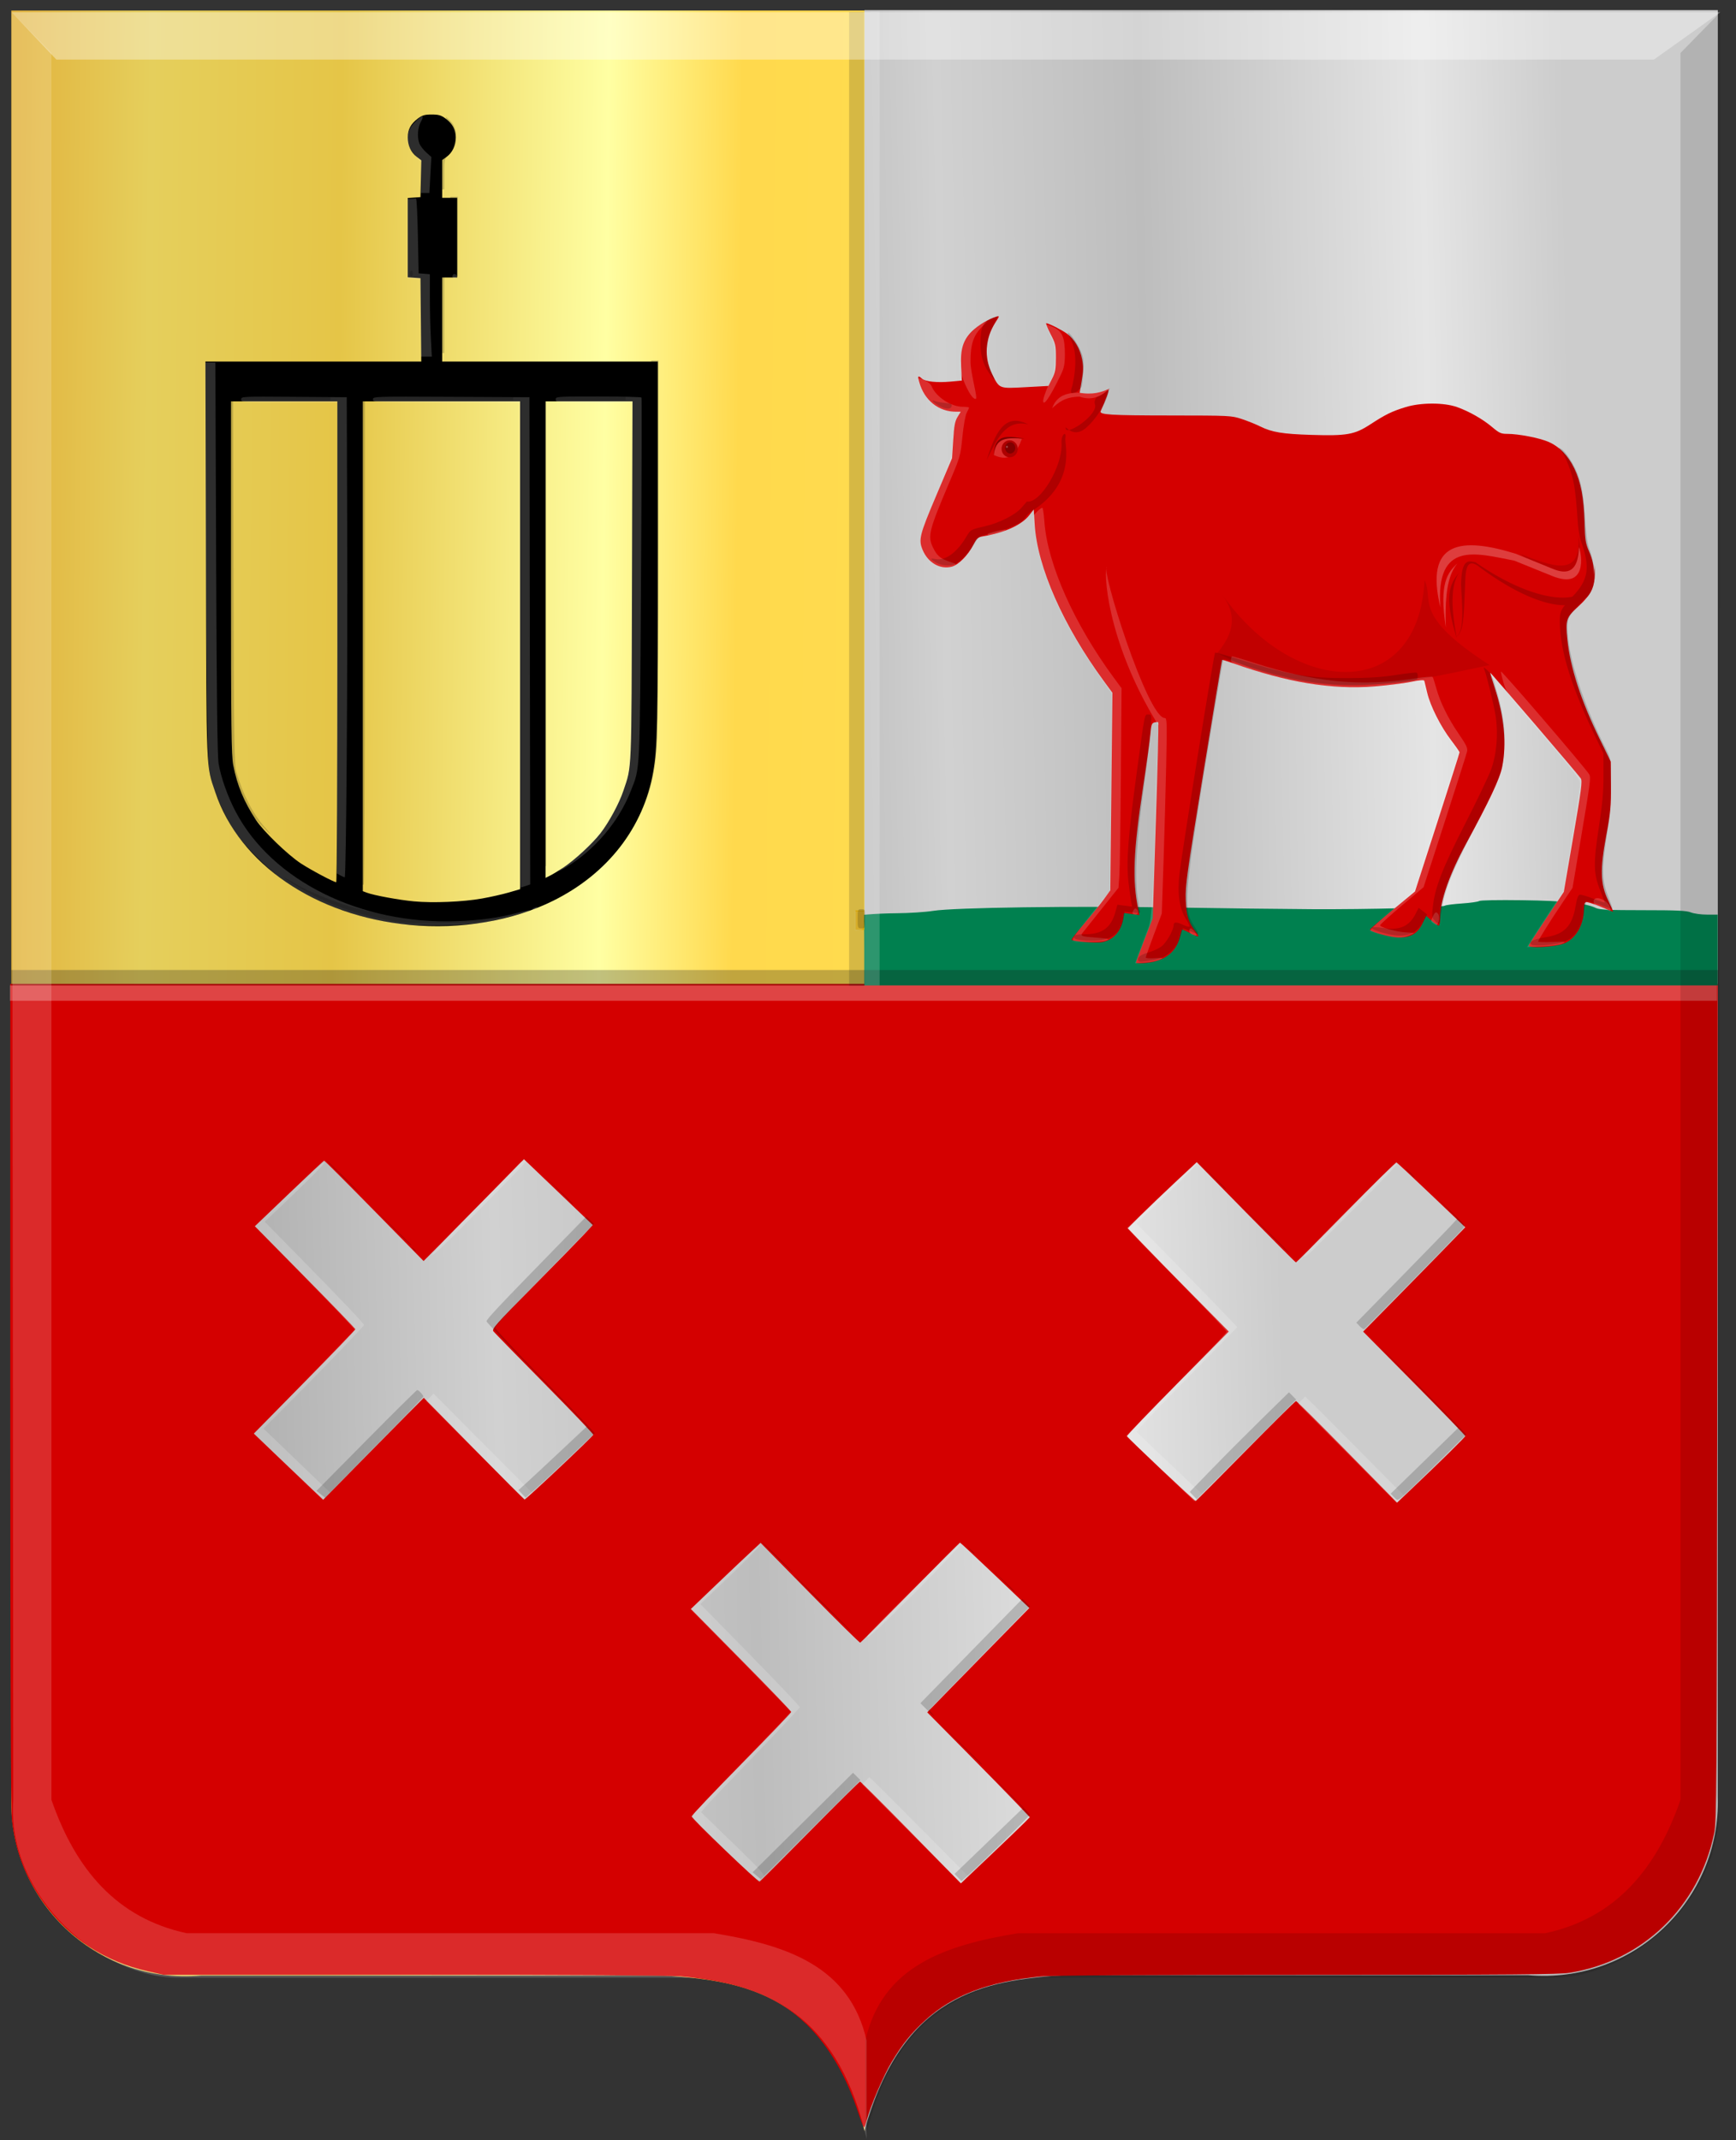 <?xml version="1.0" encoding="UTF-8" standalone="no"?>
<!-- Created with Inkscape (http://www.inkscape.org/) -->

<svg
   xmlns:dc="http://purl.org/dc/elements/1.1/"
   xmlns:cc="http://creativecommons.org/ns#"
   xmlns:rdf="http://www.w3.org/1999/02/22-rdf-syntax-ns#"
   xmlns:svg="http://www.w3.org/2000/svg"
   xmlns="http://www.w3.org/2000/svg"
   xmlns:xlink="http://www.w3.org/1999/xlink"
   xmlns:sodipodi="http://sodipodi.sourceforge.net/DTD/sodipodi-0.dtd"
   xmlns:inkscape="http://www.inkscape.org/namespaces/inkscape"
   width="272.031"
   height="335.281"
   id="svg2"
   version="1.1"
   inkscape:version="0.48.4 r9939"
   sodipodi:docname="Tekening-109.svg">
  <rect width="100%" height="100%" fill="#333333" stroke="none"/>
  <defs
     id="defs4">
    <linearGradient
       inkscape:collect="always"
       xlink:href="#linearGradient21651"
       id="linearGradient4421"
       gradientUnits="userSpaceOnUse"
       x1="0"
       y1="174.07"
       x2="30"
       y2="174.07"
       gradientTransform="translate(0,158.891)" />
    <linearGradient
       id="linearGradient21651">
      <stop
         id="stop21653"
         offset="0"
         style="stop-color:#cc992d;stop-opacity:1;" />
      <stop
         id="stop21655"
         offset="0.143"
         style="stop-color:#e1a832;stop-opacity:1;" />
      <stop
         style="stop-color:#e5cf5c;stop-opacity:1;"
         offset="0.321"
         id="stop21657" />
      <stop
         id="stop21659"
         offset="0.5"
         style="stop-color:#e5c547;stop-opacity:1;" />
      <stop
         style="stop-color:#ffffa3;stop-opacity:1;"
         offset="0.75"
         id="stop21661" />
      <stop
         id="stop21663"
         offset="0.875"
         style="stop-color:#ffd94d;stop-opacity:1;" />
      <stop
         style="stop-color:#ffdb4e;stop-opacity:1;"
         offset="1"
         id="stop21665" />
    </linearGradient>
    <linearGradient
       gradientUnits="userSpaceOnUse"
       y2="174.07"
       x2="30"
       y1="174.07"
       x1="0"
       id="linearGradient4379"
       xlink:href="#linearGradient21651"
       inkscape:collect="always" />
    <linearGradient
       id="linearGradient4070-8-2-8-8-7-0-6-5">
      <stop
         style="stop-color:#a3a3a3;stop-opacity:1;"
         offset="0"
         id="stop4072-1-2-6-4-1-4-7-9" />
      <stop
         style="stop-color:#b0b0b0;stop-opacity:1;"
         offset="0.143"
         id="stop4074-8-0-7-0-4-8-7-1" />
      <stop
         id="stop4076-6-1-0-3-7-5-9-8"
         offset="0.321"
         style="stop-color:#d1d1d1;stop-opacity:1;" />
      <stop
         style="stop-color:#bdbdbd;stop-opacity:1;"
         offset="0.5"
         id="stop4078-0-2-8-7-6-7-6-1" />
      <stop
         id="stop4080-2-7-1-8-8-3-4-7"
         offset="0.75"
         style="stop-color:#e5e5e5;stop-opacity:1;" />
      <stop
         style="stop-color:#cccccc;stop-opacity:1;"
         offset="0.875"
         id="stop4082-4-7-8-3-2-3-1-8" />
      <stop
         id="stop4084-9-0-3-1-3-0-9-6"
         offset="1"
         style="stop-color:#cccccc;stop-opacity:1;" />
    </linearGradient>
    <linearGradient
       gradientUnits="userSpaceOnUse"
       y2="204.963"
       x2="29.643"
       y1="204.963"
       x1="3.214"
       id="linearGradient4389"
       xlink:href="#linearGradient4070-8-2-8-8-7-0-6-5"
       inkscape:collect="always"
       gradientTransform="translate(336.429,486.112)" />
    <linearGradient
       inkscape:collect="always"
       xlink:href="#linearGradient21651"
       id="linearGradient4329"
       x1="221.13"
       y1="507.941"
       x2="331.569"
       y2="509.275"
       gradientUnits="userSpaceOnUse" />
    <linearGradient
       inkscape:collect="always"
       xlink:href="#linearGradient4070-8-2-8-8-7-0-6-5"
       id="linearGradient4337"
       x1="303.216"
       y1="511.457"
       x2="420.313"
       y2="509.234"
       gradientUnits="userSpaceOnUse" />
    <linearGradient
       inkscape:collect="always"
       xlink:href="#linearGradient4070-8-2-8-8-7-0-6-5"
       id="linearGradient4345"
       x1="188.981"
       y1="686.259"
       x2="411.666"
       y2="681.259"
       gradientUnits="userSpaceOnUse" />
  </defs>
  <sodipodi:namedview
     id="base"
     pagecolor="#ffffff"
     bordercolor="#666666"
     borderopacity="1.0"
     inkscape:pageopacity="0.0"
     inkscape:pageshadow="2"
     inkscape:zoom="1.4"
     inkscape:cx="258.31919"
     inkscape:cy="171.63331"
     inkscape:document-units="px"
     inkscape:current-layer="layer1"
     showgrid="false"
     inkscape:window-width="1600"
     inkscape:window-height="837"
     inkscape:window-x="-8"
     inkscape:window-y="-8"
     inkscape:window-maximized="1"
     fit-margin-top="0"
     fit-margin-left="0"
     fit-margin-right="0"
     fit-margin-bottom="0" />
  <g
     inkscape:label="Laag 1"
     inkscape:groupmode="layer"
     id="layer1"
     transform="translate(-182.062,-442.938)">
    <g
       transform="matrix(6.455,0,0,6.952,3112.427,-2087.685)"
       id="layer1-5"
       inkscape:label="Laag 1" />
    <g
       transform="matrix(1.515,0,0,1.606,-184.76,-207.187)"
       id="layer1-5-5"
       inkscape:label="Laag 1">
      <path
         sodipodi:nodetypes="cccccccc"
         id="path2830-1"
         d="m 331.569,405.842 -88.271,0 0,174.318 c -0.291,9.927 8.615,18.264 19.653,17.359 l 24.841,0 23.038,0 c 8.578,0.507 16.814,1.951 20.738,15.19 l 0,-206.867 z"
         style="fill:url(#linearGradient4329);fill-opacity:1;stroke:none;stroke-width:1px;stroke-linecap:butt;stroke-linejoin:miter;stroke-opacity:0"
         inkscape:connector-curvature="0" />
      <path
         sodipodi:nodetypes="cccccccc"
         id="path2830-5-7"
         d="m 331.535,405.8 88.271,0 0,174.318 c 0.291,9.927 -8.615,18.264 -19.653,17.359 l -24.841,0 -23.038,0 c -8.578,0.507 -16.814,1.951 -20.738,15.19 l 0,-206.867 z"
         style="fill:url(#linearGradient4337);fill-opacity:1;stroke:#000000;stroke-width:1px;stroke-linecap:butt;stroke-linejoin:miter;stroke-opacity:0"
         inkscape:connector-curvature="0" />
      <path
         style="fill:#d40000"
         d="m 330.906,610.921 c -1.242,-3.584 -3.02,-6.467 -5.297,-8.589 -3.004,-2.799 -6.931,-4.22 -13.096,-4.739 -1.051,-0.088 -11.622,-0.144 -27.575,-0.145 l -25.871,-10e-4 -1.646,-0.347 c -4.446,-0.937 -8.124,-3.204 -10.75,-6.627 -1.926,-2.511 -2.979,-5.126 -3.32,-8.25 -0.109,-1.002 -0.163,-14.576 -0.163,-41.462 l 0,-39.973 88.306,0 88.306,0 -0.052,40.815 c -0.049,37.953 -0.071,40.9 -0.32,42.028 -1.582,7.183 -7.394,12.477 -14.951,13.616 -1.111,0.167 -5.741,0.202 -27.144,0.202 -17.054,0 -26.379,0.052 -27.498,0.153 -5.409,0.489 -9.165,1.829 -12.014,4.287 -1.457,1.257 -2.342,2.294 -3.478,4.08 -0.839,1.318 -2.204,4.322 -2.552,5.615 -0.101,0.377 -0.228,0.711 -0.282,0.742 -0.053,0.031 -0.325,-0.601 -0.603,-1.405 z"
         id="path3982"
         inkscape:connector-curvature="0" />
    </g>
    <path
       style="fill:#00804f;fill-opacity:1"
       d="m 451.225,591.767 0,-5.546 -1.666,0 c -0.933,0 -2.049,-0.153 -2.536,-0.347 -0.701,-0.28 -2.157,-0.347 -7.52,-0.347 -5.282,0 -6.792,-0.068 -7.336,-0.33 -1.649,-0.794 -4.905,-1.141 -11.542,-1.232 -3.861,-0.053 -6.612,-4.7e-4 -6.784,0.129 -0.159,0.12 -1.378,0.292 -2.709,0.382 -1.331,0.09 -2.531,0.246 -2.665,0.347 -0.388,0.292 -11.839,0.593 -20.837,0.547 -4.53,-0.023 -14.179,-0.14 -21.441,-0.26 -15.866,-0.262 -34.621,-0.003 -37.915,0.523 -1.199,0.192 -3.761,0.359 -5.693,0.372 -2.962,0.021 -6.879,0.315 -5.512,0.415 0.391,0.029 0.424,0.455 0.424,5.461 l 0,5.43 66.866,0 66.866,0 0,-5.546 z"
       id="path3990"
       inkscape:connector-curvature="0" />
    <rect
       style="fill:#ffc200;fill-opacity:1;fill-rule:evenodd;stroke:none"
       id="rect3992"
       width="1.341"
       height="3.033"
       x="316.133"
       y="585.569" />
    <path
       style="fill:#d40000;fill-opacity:1"
       d="m 360.072,593.748 c 0,-0.101 0.589,-1.702 1.31,-3.557 l 1.31,-3.374 0.496,-15.303 c 0.273,-8.417 0.444,-15.353 0.382,-15.415 -0.063,-0.062 -0.335,-0.055 -0.606,0.015 -0.427,0.11 -0.513,0.362 -0.65,1.897 -0.087,0.974 -0.571,4.497 -1.076,7.829 -1.601,10.562 -1.778,14.974 -0.789,19.675 l 0.164,0.777 -1.202,-0.163 -1.202,-0.163 -0.146,0.887 c -0.331,2.008 -1.539,3.356 -3.301,3.682 -1.041,0.192 -4.779,-0.114 -4.779,-0.392 0,-0.118 0.884,-1.241 1.964,-2.495 1.08,-1.255 2.444,-2.943 3.03,-3.752 l 1.066,-1.47 0.166,-15.482 0.166,-15.482 -1.317,-1.793 c -6.398,-8.712 -10.452,-17.884 -10.865,-24.582 l -0.144,-2.343 -0.729,0.933 c -1.177,1.506 -3.854,2.719 -7.243,3.281 -0.769,0.128 -0.958,0.296 -1.482,1.312 -0.866,1.683 -2.324,3.153 -3.415,3.442 -1.801,0.477 -3.691,-0.606 -4.536,-2.6 -0.685,-1.617 -0.508,-2.33 2.118,-8.531 l 2.482,-5.861 0.181,-2.81 c 0.144,-2.227 0.285,-2.982 0.679,-3.639 l 0.497,-0.83 -0.71,0 c -2.78,0 -4.992,-1.785 -5.801,-4.679 -0.264,-0.946 -0.174,-1.053 0.432,-0.513 0.532,0.474 2.374,0.665 4.511,0.468 l 1.751,-0.162 -0.114,-2.145 c -0.146,-2.755 0.292,-4.183 1.717,-5.586 0.937,-0.923 2.568,-1.897 3.809,-2.276 0.52,-0.159 0.516,-0.134 -0.152,0.903 -1.621,2.517 -1.812,5.505 -0.518,8.094 1.159,2.319 1.046,2.274 5.225,2.047 l 3.594,-0.196 0.587,-1.155 c 0.497,-0.979 0.587,-1.477 0.587,-3.263 0,-1.972 -0.056,-2.214 -0.859,-3.755 -0.472,-0.906 -0.762,-1.648 -0.644,-1.648 0.363,0 2.405,1.03 3.222,1.624 1.171,0.852 2.066,2.355 2.381,3.999 0.232,1.212 0.217,1.827 -0.091,3.582 -0.204,1.165 -0.371,2.173 -0.371,2.24 0,0.197 3.125,-0.163 3.638,-0.419 0.258,-0.129 0.543,-0.346 0.633,-0.482 0.09,-0.136 0.23,-0.182 0.311,-0.102 0.119,0.117 -0.41,1.582 -1.206,3.336 -0.251,0.554 1.524,0.664 10.823,0.672 9.441,0.008 9.653,0.018 11.265,0.546 0.904,0.296 2.229,0.83 2.945,1.185 1.801,0.894 3.473,1.169 7.968,1.31 5.552,0.174 6.785,-0.043 9.203,-1.616 2.466,-1.604 3.406,-2.065 5.585,-2.737 2.379,-0.734 6.021,-0.734 8.07,-7.7e-4 1.914,0.685 4.015,1.884 5.499,3.137 1.109,0.936 1.379,1.057 2.375,1.057 1.75,0 5.031,0.636 6.436,1.248 1.711,0.745 3.075,2.146 4.043,4.153 1.035,2.146 1.499,4.59 1.607,8.464 0.078,2.791 0.156,3.278 0.741,4.622 0.444,1.02 0.684,2.027 0.749,3.138 0.134,2.303 -0.467,3.602 -2.536,5.481 -1.84,1.671 -1.963,2.063 -1.634,5.193 0.46,4.377 2.151,9.56 5.058,15.503 l 1.736,3.55 0.027,3.729 c 0.023,3.275 -0.065,4.222 -0.727,7.773 -1.011,5.425 -0.944,7.672 0.304,10.261 0.466,0.965 0.808,1.755 0.762,1.755 -0.046,0 -0.958,-0.368 -2.025,-0.818 -1.067,-0.45 -2.08,-0.765 -2.25,-0.7 -0.191,0.072 -0.31,0.502 -0.31,1.122 0,2.465 -1.249,4.619 -3.113,5.37 -1.341,0.54 -5.705,0.787 -5.52,0.312 0.07,-0.179 1.334,-2.143 2.81,-4.365 l 2.683,-4.04 1.484,-8.646 c 1.264,-7.366 1.439,-8.717 1.18,-9.128 -0.343,-0.543 -14.06,-16.541 -14.182,-16.541 -0.044,0 0.272,1.066 0.7,2.369 1.486,4.517 1.885,8.768 1.16,12.372 -0.375,1.865 -1.992,5.305 -5.615,11.948 -2.629,4.82 -4.112,9.031 -4.116,11.689 0,0.583 -0.07,1.127 -0.154,1.209 -0.084,0.082 -0.574,-0.225 -1.089,-0.684 l -0.937,-0.833 -0.566,1.173 c -0.777,1.609 -1.834,2.239 -3.722,2.219 -1.391,-0.015 -4.644,-0.933 -4.51,-1.272 0.035,-0.088 1.634,-1.46 3.555,-3.047 l 3.492,-2.887 3.49,-10.809 c 1.92,-5.945 3.49,-10.89 3.49,-10.989 0,-0.099 -0.583,-0.94 -1.295,-1.87 -1.65,-2.153 -3.285,-5.391 -3.771,-7.467 -0.208,-0.89 -0.411,-1.729 -0.45,-1.866 -0.048,-0.169 -0.738,-0.115 -2.147,0.168 -1.142,0.229 -3.685,0.542 -5.652,0.696 -6.765,0.528 -13.666,-0.6 -22.186,-3.626 -0.905,-0.321 -1.674,-0.555 -1.709,-0.52 -0.035,0.035 -1.351,7.967 -2.924,17.626 -2.626,16.13 -2.852,17.76 -2.766,19.988 0.095,2.496 0.437,3.557 1.631,5.061 0.642,0.81 0.383,0.843 -0.96,0.124 -0.655,-0.351 -1.221,-0.595 -1.258,-0.543 -0.037,0.052 -0.2,0.615 -0.362,1.251 -0.595,2.33 -2.423,3.704 -5.276,3.967 -0.862,0.079 -1.567,0.062 -1.567,-0.039 z"
       id="path3040"
       inkscape:connector-curvature="0" />
    <path
       style="fill:#000000"
       d="m 246.259,587.836 c -14.775,-1.408 -26.675,-9.524 -30.455,-20.77 -1.467,-4.363 -1.39,-2.468 -1.475,-36.464 l -0.077,-31.022 16.911,0 16.911,0 -0.063,-6.528 -0.062,-6.528 -0.997,-0.071 -0.997,-0.071 0,-6.212 0,-6.212 0.997,-0.071 0.997,-0.071 0.066,-2.877 0.066,-2.877 -0.74,-0.57 c -0.894,-0.689 -1.387,-1.769 -1.387,-3.039 0,-1.211 0.485,-2.119 1.566,-2.93 0.709,-0.533 1.097,-0.647 2.189,-0.647 1.092,0 1.48,0.115 2.189,0.647 1.081,0.812 1.566,1.719 1.566,2.93 0,1.275 -0.511,2.392 -1.387,3.029 l -0.726,0.528 0,2.961 0,2.961 1.173,0 1.173,0 0,6.239 0,6.239 -1.173,0 -1.173,0 0,6.586 0,6.586 16.897,0 16.897,0 0,29.289 c 0,28.159 -0.063,31.138 -0.72,34.95 -1.504,8.729 -7.111,15.971 -15.648,20.215 -6.388,3.175 -14.582,4.558 -22.517,3.802 z m 11.333,-4.137 c 1.354,-0.24 3.25,-0.667 4.213,-0.949 l 1.75,-0.512 0,-38.209 0,-38.209 -12.321,0 -12.321,0 0,38.364 0,38.364 0.645,0.243 c 1.095,0.412 5.002,1.132 7.34,1.352 2.999,0.283 7.695,0.088 10.694,-0.444 z m -22.668,-40.214 0,-37.665 -8.331,0 -8.331,0 0,27.588 c 0,23.715 0.05,27.848 0.357,29.439 0.597,3.1 1.688,5.726 3.549,8.544 1.185,1.793 4.984,5.467 7.051,6.818 1.584,1.035 5.142,2.924 5.53,2.936 0.097,0.003 0.176,-16.944 0.176,-37.66 z m 35.438,35.351 c 1.762,-1.177 4.494,-3.704 5.776,-5.344 1.326,-1.697 2.949,-4.7 3.604,-6.668 1.34,-4.027 1.261,-2.128 1.35,-32.755 l 0.082,-28.249 -6.814,0 -6.814,0 0,37.325 0,37.325 0.763,-0.386 c 0.419,-0.212 1.344,-0.774 2.053,-1.248 z"
       id="path3862-2"
       inkscape:connector-curvature="0" />
    <path
       style="fill:url(#linearGradient4345);fill-opacity:1"
       d="m 324.823,730.012 c -4.298,-4.383 -7.893,-7.969 -7.989,-7.969 -0.095,0 -3.642,3.509 -7.882,7.799 -4.24,4.289 -7.776,7.829 -7.858,7.867 -0.236,0.108 -10.647,-9.874 -10.647,-10.207 0,-0.165 3.511,-3.866 7.803,-8.224 4.292,-4.358 7.803,-8.023 7.803,-8.143 0,-0.121 -3.537,-3.801 -7.86,-8.179 l -7.86,-7.959 3.929,-3.756 c 2.161,-2.066 4.618,-4.396 5.459,-5.179 l 1.529,-1.422 7.712,7.851 c 4.242,4.318 7.797,7.821 7.899,7.784 0.103,-0.037 3.637,-3.577 7.853,-7.866 4.216,-4.289 7.719,-7.799 7.783,-7.799 0.064,0 2.534,2.303 5.488,5.118 l 5.371,5.118 -4.512,4.595 c -2.482,2.527 -6.081,6.205 -7.999,8.172 l -3.487,3.577 6.069,6.138 c 3.338,3.376 6.955,7.072 8.037,8.214 l 1.968,2.076 -0.795,0.816 c -0.437,0.449 -2.866,2.781 -5.398,5.182 l -4.603,4.366 -7.815,-7.969 z m 68.34,-59.626 c -4.302,-4.378 -7.909,-7.961 -8.015,-7.961 -0.106,0 -3.653,3.509 -7.882,7.799 -4.229,4.289 -7.752,7.825 -7.829,7.858 -0.145,0.061 -10.633,-9.829 -10.773,-10.158 -0.043,-0.101 3.528,-3.83 7.935,-8.286 l 8.013,-8.101 -5.705,-5.778 c -3.138,-3.178 -6.698,-6.819 -7.912,-8.091 l -2.207,-2.313 1.972,-1.964 c 1.085,-1.08 3.515,-3.41 5.402,-5.178 l 3.429,-3.215 7.705,7.853 c 4.238,4.319 7.766,7.853 7.84,7.853 0.074,0 3.608,-3.539 7.853,-7.864 4.245,-4.325 7.802,-7.835 7.903,-7.799 0.101,0.036 2.567,2.336 5.48,5.112 l 5.295,5.047 -2.994,3.089 c -1.647,1.699 -5.246,5.377 -7.999,8.173 l -5.006,5.084 7.998,8.088 c 4.399,4.448 7.998,8.171 7.998,8.273 0,0.171 -3.779,3.89 -8.683,8.546 l -1.995,1.894 -7.822,-7.961 z m -162.208,5.841 c -0.968,-0.912 -3.415,-3.246 -5.438,-5.187 l -3.678,-3.528 7.961,-8.073 c 4.379,-4.44 7.957,-8.158 7.951,-8.263 -0.007,-0.105 -3.551,-3.778 -7.878,-8.162 l -7.868,-7.972 5.355,-5.135 c 2.945,-2.824 5.42,-5.138 5.498,-5.141 0.079,-0.004 3.616,3.533 7.861,7.858 l 7.718,7.865 2.475,-2.492 c 1.361,-1.371 4.899,-4.96 7.863,-7.976 l 5.388,-5.484 5.395,5.158 5.395,5.158 -1.406,1.509 c -0.773,0.83 -4.349,4.486 -7.947,8.125 -5.907,5.975 -6.51,6.655 -6.219,7.021 0.177,0.223 3.789,3.917 8.025,8.211 4.237,4.293 7.669,7.888 7.627,7.989 -0.143,0.345 -10.616,10.208 -10.774,10.147 -0.087,-0.034 -3.675,-3.633 -7.974,-7.998 l -7.816,-7.936 -2.843,2.853 c -1.563,1.569 -5.108,5.162 -7.877,7.983 l -5.035,5.131 -1.76,-1.658 z"
       id="path3927"
       inkscape:connector-curvature="0" />
    <path
       style="fill:#ffffff;fill-opacity:0.179"
       d="m 324.895,730.225 -7.71,-7.753 0.546,-0.572 0.546,-0.572 1.38,1.334 c 0.759,0.734 4.242,4.225 7.739,7.759 l 6.359,6.425 -0.575,0.566 -0.575,0.566 z m -29.401,2.356 c -5.067,-4.898 -5.101,-4.937 -4.732,-5.488 0.204,-0.305 2.893,-3.15 5.976,-6.321 3.083,-3.172 6.427,-6.641 7.433,-7.709 l 1.828,-1.942 -1.224,-1.303 c -0.673,-0.717 -4.216,-4.336 -7.872,-8.043 l -6.649,-6.74 5.285,-5.045 c 2.907,-2.775 5.468,-5.074 5.692,-5.11 0.224,-0.036 -1.804,2.054 -4.507,4.644 l -4.914,4.709 7.789,7.942 c 4.284,4.368 7.789,8.056 7.789,8.195 0,0.139 -3.07,3.418 -6.823,7.287 -3.753,3.869 -7.235,7.513 -7.739,8.099 l -0.916,1.065 5.051,4.912 c 4.849,4.715 5.035,4.93 4.652,5.347 -0.22,0.239 -0.538,0.435 -0.708,0.435 -0.17,0 -2.605,-2.22 -5.412,-4.933 z m 22.487,-33.371 c 0.232,-0.597 14.484,-14.624 14.627,-14.396 0.095,0.151 -2.766,3.192 -6.919,7.357 -6.19,6.207 -8.041,7.897 -7.708,7.039 z m 75.208,-28.603 -7.71,-7.753 0.546,-0.572 0.546,-0.572 1.614,1.566 c 0.888,0.861 4.37,4.353 7.739,7.76 l 6.125,6.194 -0.575,0.566 -0.575,0.566 z m -29.315,2.413 -5.338,-5.113 1.103,-1.187 c 0.607,-0.653 4.148,-4.275 7.869,-8.049 3.721,-3.774 6.766,-6.971 6.766,-7.104 0,-0.133 -3.043,-3.336 -6.762,-7.117 -3.719,-3.782 -7.231,-7.385 -7.803,-8.007 l -1.041,-1.131 5.28,-5.05 c 2.904,-2.778 5.439,-5.045 5.632,-5.038 0.194,0.007 -1.85,2.121 -4.541,4.698 l -4.893,4.686 6.184,6.305 c 3.401,3.468 6.957,7.124 7.902,8.125 l 1.719,1.82 -7.317,7.454 c -4.024,4.1 -7.58,7.789 -7.902,8.199 l -0.586,0.745 3.837,3.653 c 2.11,2.009 4.417,4.191 5.127,4.849 l 1.291,1.196 -0.595,0.59 -0.595,0.59 z m -136.631,-0.296 -5.398,-5.16 3.99,-4.089 c 2.194,-2.249 5.752,-5.922 7.906,-8.163 l 3.917,-4.074 -1.617,-1.748 c -0.889,-0.961 -4.416,-4.607 -7.836,-8.101 l -6.219,-6.353 4.037,-3.82 c 5.965,-5.644 6.725,-6.322 6.9,-6.151 0.087,0.086 -1.987,2.208 -4.609,4.715 l -4.768,4.559 5.339,5.43 c 6.59,6.704 10.211,10.513 10.211,10.744 0,0.196 -6.89,7.347 -12.267,12.732 l -3.483,3.489 5.218,5.014 5.218,5.014 -0.57,0.56 -0.57,0.56 z m 32.149,0.262 c -2.581,-2.574 -6.01,-6.005 -7.621,-7.625 l -2.928,-2.945 0.583,-0.574 0.583,-0.574 7.725,7.764 7.725,7.764 -0.568,0.43 c -0.312,0.236 -0.621,0.432 -0.687,0.435 -0.066,0.003 -2.231,-2.101 -4.812,-4.674 z m 126.98,-33.199 c -0.1,-0.16 2.367,-2.8 6.248,-6.686 6.875,-6.884 8.105,-8.035 8.339,-7.805 0.082,0.081 -2.528,2.824 -5.799,6.097 -3.272,3.272 -6.55,6.559 -7.285,7.304 -0.851,0.863 -1.396,1.259 -1.502,1.09 z m -136.596,-0.244 c -0.093,-0.148 2.483,-2.926 6.137,-6.617 3.464,-3.499 6.65,-6.77 7.08,-7.269 0.693,-0.805 1.447,-1.195 1.447,-0.748 0,0.088 -1.033,1.206 -2.296,2.484 -1.263,1.278 -4.526,4.592 -7.252,7.365 -2.938,2.988 -5.022,4.937 -5.117,4.785 z m 110.969,-47.865 c 0.441,-1.193 1.025,-2.741 1.298,-3.44 0.54,-1.383 0.769,-5.613 1.091,-20.104 0.022,-1.012 0.373,-7.986 0.453,-11.15 0.039,-1.556 0.552,0.486 -0.125,-0.612 -8.103,-13.153 -8.503,-24.304 -7.927,-24.6 -1.122,-0.109 6.338,23.652 9.05,23.652 0.34,0 0.361,0.69 0.222,7.221 -0.085,3.972 -0.274,10.861 -0.421,15.309 l -0.267,8.088 -1.258,3.351 c -0.692,1.843 -1.259,3.441 -1.259,3.552 0,0.111 0.641,0.155 1.425,0.1 1.37,-0.098 1.401,-0.088 0.769,0.238 -0.362,0.187 -1.377,0.39 -2.256,0.452 l -1.598,0.113 z m 61.176,-1.27 c 0.305,-0.494 1.577,-2.458 2.826,-4.365 l 2.271,-3.466 1.326,-8.088 c 0.73,-4.448 1.324,-8.406 1.321,-8.795 -0.007,-0.74 -0.95,-1.927 -8.401,-10.567 -2.922,-3.388 -3.18,-3.764 -3.614,-5.277 -0.257,-0.896 -0.431,-1.665 -0.385,-1.71 0.141,-0.139 13.37,15.27 13.819,16.097 0.288,0.53 0.212,1.107 -1.441,10.9 l -1.163,6.887 -1.359,2.009 c -1.925,2.845 -4.033,6.187 -4.033,6.394 0,0.097 1.007,0.132 2.238,0.079 2.078,-0.089 2.191,-0.072 1.584,0.243 -0.4,0.207 -1.604,0.381 -3.099,0.447 l -2.445,0.108 z m -71.529,-0.055 c -0.492,-0.139 -0.31,-0.427 2.497,-3.966 l 3.027,-3.816 0.174,-15.494 0.174,-15.494 -1.859,-2.643 c -5.954,-8.466 -9.367,-16.127 -10.2,-22.892 l -0.282,-2.294 0.66,-0.678 c 0.363,-0.373 0.733,-0.633 0.823,-0.579 0.09,0.055 0.23,1.026 0.311,2.159 0.48,6.655 4.668,16.044 10.952,24.55 l 1.143,1.548 -0.109,13.716 c -0.06,7.544 -0.168,14.579 -0.241,15.632 l -0.132,1.916 -2.709,3.399 c -1.49,1.869 -2.815,3.531 -2.945,3.693 -0.371,0.463 -0.113,0.547 2.22,0.724 1.979,0.151 2.125,0.193 1.527,0.44 -0.689,0.286 -4.113,0.338 -5.032,0.077 z m 48.299,-0.974 c -0.963,-0.248 -1.832,-0.532 -1.932,-0.63 -0.1,-0.098 1.438,-1.545 3.418,-3.215 3.037,-2.562 3.637,-3.174 3.839,-3.921 0.131,-0.487 1.671,-5.349 3.421,-10.805 l 3.182,-9.92 -1.505,-2.226 c -1.747,-2.584 -2.959,-5.054 -3.583,-7.305 -0.526,-1.897 -0.535,-1.9 -3.802,-1.359 -3.151,0.522 -9.2,0.7 -12.202,0.36 -3.643,-0.413 -7.672,-1.305 -11.379,-2.519 -2.881,-0.944 -3.279,-1.135 -3.208,-1.54 0.044,-0.254 0.115,-0.497 0.156,-0.539 0.042,-0.042 1.556,0.399 3.365,0.982 9.593,3.087 16.691,3.787 25.217,2.486 1.523,-0.232 2.824,-0.335 2.891,-0.228 0.067,0.107 0.329,0.93 0.582,1.829 0.623,2.215 1.834,4.66 3.533,7.135 1.165,1.698 1.39,2.177 1.271,2.709 -0.08,0.355 -1.647,5.283 -3.483,10.95 l -3.338,10.303 -3.403,2.873 c -1.872,1.58 -3.403,2.97 -3.403,3.089 0,0.328 2.652,1.056 4.046,1.111 0.677,0.027 1.231,0.08 1.232,0.118 0,0.038 -0.364,0.22 -0.812,0.404 -1.065,0.438 -1.977,0.407 -4.105,-0.142 z m -29.756,-0.005 c -0.53,-0.197 -0.71,-0.767 -0.319,-1.005 0.195,-0.119 1.094,0.983 0.925,1.133 -0.042,0.038 -0.315,-0.02 -0.606,-0.128 z m -52.863,-2.16 0,-1.517 0.715,0 0.715,0 -0.07,1.444 c -0.067,1.384 -0.097,1.447 -0.715,1.517 l -0.645,0.073 z m -71.579,0.46 c -6.489,-0.915 -12.532,-3.136 -17.421,-6.403 -2.788,-1.863 -6.516,-5.522 -8.237,-8.085 -1.486,-2.212 -2.975,-5.51 -3.719,-8.236 -0.455,-1.669 -0.498,-2.677 -0.673,-15.763 -0.103,-7.689 -0.195,-21.961 -0.206,-31.715 l -0.019,-17.735 0.798,0 0.797,0 0.115,30.56 c 0.082,21.892 0.193,31.042 0.392,32.261 0.349,2.14 1.415,5.151 2.668,7.534 5.696,10.832 19.583,17.705 34.658,17.154 3.762,-0.137 6.604,-0.532 9.595,-1.332 0.953,-0.255 1.775,-0.422 1.826,-0.372 0.161,0.158 -4.874,1.516 -7.079,1.909 -2.883,0.513 -10.539,0.64 -13.494,0.223 z m 162.24,-0.059 c -0.496,-0.327 -0.501,-0.367 -0.135,-1.123 0.295,-0.609 0.449,-0.727 0.691,-0.53 0.33,0.27 0.383,0.989 0.119,1.615 -0.142,0.337 -0.215,0.341 -0.674,0.038 z m -46.833,-1.408 c -0.464,-0.092 -0.501,-0.242 -0.182,-0.739 0.165,-0.257 0.289,-0.278 0.488,-0.082 0.381,0.375 0.18,0.917 -0.306,0.821 z m 73.105,-1.018 c -1.002,-0.389 -1.232,-0.58 -1.232,-1.025 0,-1.041 2.122,-0.36 2.538,0.815 0.296,0.836 0.304,0.834 -1.306,0.21 z m -167.39,0.046 c 0.194,-0.123 0.458,-0.224 0.587,-0.224 0.129,0 0.076,0.101 -0.117,0.224 -0.194,0.123 -0.458,0.224 -0.587,0.224 -0.129,0 -0.076,-0.101 0.117,-0.224 z m -2.112,-41.247 0,-38.012 -11.5,0 c -11.36,0 -11.5,-0.005 -11.5,-0.464 0,-0.46 0.118,-0.464 12.262,-0.404 l 12.262,0.06 0.059,38.163 0.059,38.163 -0.74,0.254 c -0.407,0.14 -0.777,0.254 -0.822,0.254 -0.045,0 -0.082,-17.105 -0.082,-38.012 z m -28.118,36.082 -0.542,-0.296 0.021,-36.899 0.02,-36.899 -7.517,0 c -7.376,0 -7.517,-0.009 -7.517,-0.465 0,-0.458 0.119,-0.464 8.273,-0.404 l 8.273,0.061 0.073,20.912 c 0.079,22.439 -0.153,54.308 -0.395,54.295 -0.081,-0.005 -0.392,-0.141 -0.69,-0.304 z m 34.22,-0.67 c 0,-0.053 0.561,-0.476 1.246,-0.941 1.685,-1.143 5.059,-4.58 6.152,-6.268 1.291,-1.994 2.583,-4.823 3.171,-6.944 0.473,-1.707 0.527,-2.627 0.705,-12.016 0.106,-5.592 0.2,-18.512 0.209,-28.711 l 0.017,-18.544 -5.985,0 c -5.828,0 -5.984,-0.012 -5.984,-0.462 0,-0.451 0.156,-0.462 6.675,-0.462 3.671,0 6.719,0.078 6.774,0.173 0.054,0.095 0.02,12.911 -0.078,28.48 -0.193,30.967 -0.115,29.354 -1.615,33.183 -1.913,4.884 -5.768,9.363 -10.407,12.09 -0.484,0.285 -0.88,0.474 -0.88,0.421 z m 58.784,-48.105 c -0.989,-0.584 -1.828,-1.812 -2.1,-3.074 -0.223,-1.036 0.224,-2.409 2.695,-8.288 2.104,-5.004 2.116,-5.046 2.356,-7.819 0.154,-1.781 0.393,-3.093 0.661,-3.634 l 0.42,-0.846 -1.075,-0.158 c -1.499,-0.22 -2.584,-0.706 -3.509,-1.57 -0.803,-0.75 -1.901,-2.731 -1.905,-3.437 0,-0.362 0.058,-0.362 0.93,0 0.577,0.24 1.033,0.625 1.197,1.011 0.699,1.649 3.024,3.174 4.852,3.184 0.549,0.003 0.997,0.062 0.997,0.132 0,0.07 -0.166,0.442 -0.368,0.828 -0.212,0.403 -0.495,1.991 -0.668,3.744 -0.297,3.005 -0.323,3.096 -2.121,7.318 -3.132,7.355 -3.355,8.263 -2.47,10.064 0.619,1.26 1.147,1.707 2.573,2.182 1.151,0.384 1.161,0.395 0.576,0.658 -0.931,0.418 -2.014,0.313 -3.043,-0.294 z m 8.465,-4.729 c 0.242,-0.224 2.701,-0.781 2.841,-0.643 0.115,0.113 -2.22,0.849 -2.692,0.849 -0.228,0 -0.286,-0.08 -0.149,-0.206 z m 10.089,-24.537 c 0.256,-0.488 0.38,-1.383 0.396,-2.856 0.02,-1.951 -0.045,-2.287 -0.724,-3.714 -0.41,-0.863 -0.703,-1.611 -0.65,-1.663 0.053,-0.052 0.574,0.127 1.159,0.398 1.39,0.643 1.805,1.616 1.802,4.218 0,1.529 -0.115,2.14 -0.576,3.115 -0.474,1.003 -2.19,4.481 -2.688,4.481 -0.598,0 0.911,-3.274 1.281,-3.979 z m -14.346,-0.818 c -0.217,-1.14 0.031,-3.482 0.482,-4.542 0.438,-1.03 1.897,-2.528 2.988,-3.07 l 0.775,-0.385 -0.976,1.008 c -1.295,1.337 -1.723,2.676 -1.723,5.382 0,1.759 1.146,5.69 0.844,5.804 -0.754,0.285 -2.233,-3.372 -2.39,-4.197 z m -84.638,-8.465 -0.063,-6.066 -0.997,-0.071 -0.997,-0.071 0,-6.226 0,-6.226 0.587,0 c 0.323,0 0.666,-0.026 0.763,-0.058 0.097,-0.032 0.229,2.594 0.293,5.835 l 0.117,5.892 0.88,0.072 0.88,0.072 0,3.51 c 0,1.93 0.07,4.836 0.154,6.456 l 0.153,2.946 -0.854,0 -0.854,0 -0.063,-6.066 z m 4.983,-6.528 c 0,-0.191 0.158,-0.347 0.352,-0.347 0.194,0 0.352,0.156 0.352,0.347 0,0.191 -0.158,0.347 -0.352,0.347 -0.194,0 -0.352,-0.156 -0.352,-0.347 z m -4.928,-15.514 0,-2.458 -0.924,-0.987 c -1.581,-1.689 -1.581,-3.645 0,-5.201 1.165,-1.147 1.534,-1.166 0.926,-0.048 -0.511,0.938 -0.611,2.439 -0.228,3.43 0.133,0.344 0.608,0.956 1.056,1.36 l 0.815,0.735 -0.154,2.814 -0.154,2.814 -0.668,0 -0.668,0 0,-2.458 z"
       id="path4120"
       inkscape:connector-curvature="0"
       sodipodi:nodetypes="ccccssccccscsccsscscscsssccscsscsscccccsscccccccsssscscscsscsccssccccccsscsscssscsssccccccsscccccccscscssccssssscssssscssscccssscscscscssccscssscsccsscccssccssscsccsssssssscscscsssssssssscscssscsscsccccccsscccssssscccssssscscccccccsccssssssssssscssscccsssccccssscscccccsssscssssssscccsssscsscscssssscsscccscscccsccssssscsscsccccccssscccsscccccsssssccscscsccccccc" />
    <path
       style="fill:#000000;fill-opacity:0.179"
       d="m 332.185,737.073 -0.541,-0.567 5.358,-5.159 5.358,-5.159 -3.241,-3.34 c -3.152,-3.248 -3.138,-3.237 0.543,0.43 2.081,2.074 3.784,3.847 3.784,3.942 0,0.177 -7.398,7.437 -9.526,9.348 l -1.194,1.073 z m -31.543,-0.272 -0.645,-0.547 7.867,-7.796 7.867,-7.796 0.581,0.578 0.581,0.578 -7.803,7.765 -7.803,7.765 z m 31.537,-21.049 -3.635,-3.639 3.696,3.579 c 2.033,1.968 3.696,3.606 3.696,3.639 0,0.165 -0.381,-0.198 -3.758,-3.579 z m -4.89,-4.99 -1.001,-1.004 7.432,-7.604 c 4.088,-4.182 7.684,-7.861 7.992,-8.176 l 0.56,-0.572 0.604,0.595 0.604,0.595 -7.211,7.372 c -3.966,4.055 -7.53,7.708 -7.921,8.118 -0.693,0.728 -0.699,0.757 -0.28,1.213 0.796,0.866 0.228,0.476 -0.781,-0.537 z m -16.346,-16.558 c -2.579,-2.542 -4.636,-4.622 -4.572,-4.622 0.064,0 2.228,2.08 4.807,4.622 2.579,2.542 4.637,4.622 4.572,4.622 -0.065,0 -2.228,-2.08 -4.807,-4.622 z m 28.274,-3.639 -1.754,-1.791 1.819,1.727 c 1.689,1.604 1.926,1.854 1.754,1.854 -0.035,0 -0.854,-0.806 -1.819,-1.791 z m -35.432,-3.639 c -1.351,-1.334 -2.403,-2.426 -2.338,-2.426 0.065,0 1.222,1.092 2.573,2.426 1.351,1.334 2.403,2.426 2.338,2.426 -0.065,0 -1.222,-1.092 -2.573,-2.426 z m 30.257,-1.213 -0.569,-0.635 0.645,0.56 c 0.355,0.308 0.645,0.594 0.645,0.635 0,0.181 -0.19,0.034 -0.722,-0.56 z m 66.455,-8.239 -0.515,-0.54 5.292,-5.151 5.292,-5.151 -1.331,-1.407 c -0.732,-0.774 -4.07,-4.214 -7.419,-7.646 -4.567,-4.68 -4.953,-5.111 -1.544,-1.725 2.5,2.483 6.121,6.155 8.049,8.159 l 3.504,3.645 -4.795,4.739 c -2.637,2.606 -5.07,4.936 -5.407,5.178 -0.608,0.436 -0.616,0.435 -1.127,-0.101 z m -31.459,-0.242 -0.548,-0.574 3.538,-3.647 c 1.946,-2.006 5.446,-5.517 7.777,-7.802 l 4.239,-4.156 0.567,0.574 0.567,0.574 -7.796,7.803 -7.796,7.803 z m -136.694,-0.194 -0.683,-0.549 7.802,-7.895 c 4.291,-4.342 7.882,-7.895 7.98,-7.895 0.227,0 0.955,0.785 0.955,1.03 0,0.102 -2.931,3.148 -6.513,6.77 -3.582,3.622 -7.041,7.148 -7.686,7.837 l -1.173,1.251 z m 31.522,-0.072 -0.561,-0.588 1.172,-1.06 c 0.644,-0.583 3.048,-2.821 5.342,-4.973 l 4.17,-3.914 -0.738,-0.844 c -0.406,-0.464 -3.919,-4.11 -7.808,-8.101 -3.889,-3.991 -7.102,-7.383 -7.14,-7.538 -0.07,-0.279 1.903,-2.377 10.907,-11.597 l 4.735,-4.849 0.593,0.584 0.593,0.584 -2.277,2.335 c -1.252,1.284 -4.739,4.86 -7.748,7.947 -3.731,3.827 -5.447,5.746 -5.398,6.035 0.04,0.233 3.144,3.579 6.897,7.436 3.753,3.857 7.237,7.468 7.742,8.026 l 0.918,1.014 -3.537,3.377 c -1.946,1.857 -4.384,4.128 -5.419,5.046 l -1.882,1.669 z m 131.253,-26.277 -0.519,-0.544 7,-7.144 c 3.85,-3.929 7.408,-7.592 7.906,-8.14 l 0.906,-0.996 -1.975,-2.008 c -1.39,-1.413 -1.198,-1.261 0.65,0.515 2.592,2.492 2.62,2.53 2.219,3.032 -0.598,0.748 -15.28,15.692 -15.489,15.765 -0.098,0.034 -0.412,-0.182 -0.697,-0.482 z m -16.002,-16.276 -4.809,-4.795 4.87,4.735 c 4.525,4.399 4.976,4.855 4.809,4.855 -0.033,0 -2.225,-2.158 -4.87,-4.795 z m -132.391,4.159 c -0.292,-0.367 -0.284,-0.375 0.089,-0.087 0.391,0.302 0.515,0.492 0.322,0.492 -0.049,0 -0.234,-0.182 -0.411,-0.404 z m -3.728,-3.928 -3.4,-3.408 3.462,3.348 c 1.904,1.841 3.462,3.375 3.462,3.408 0,0.165 -0.365,-0.181 -3.523,-3.348 z m 26.518,-5.315 -2.225,-2.253 2.288,2.191 c 2.125,2.035 2.395,2.315 2.225,2.315 -0.035,0 -1.064,-1.014 -2.288,-2.253 z m -33.79,-2.022 c -1.48,-1.462 -2.638,-2.657 -2.574,-2.657 0.065,0 1.328,1.196 2.809,2.657 1.48,1.462 2.638,2.657 2.574,2.657 -0.065,0 -1.328,-1.196 -2.809,-2.657 z m 136.113,-0.289 -2.225,-2.253 2.288,2.191 c 1.259,1.205 2.288,2.219 2.288,2.253 0,0.167 -0.285,-0.098 -2.352,-2.191 z m 31.101,-0.289 c -0.371,-0.381 -0.622,-0.693 -0.557,-0.693 0.065,0 0.421,0.312 0.792,0.693 0.371,0.381 0.622,0.693 0.557,0.693 -0.065,0 -0.421,-0.312 -0.792,-0.693 z m -42.461,-33.247 c -0.306,-0.488 0.215,-0.952 1.47,-1.309 0.731,-0.208 1.683,-0.642 2.116,-0.965 0.775,-0.578 1.904,-2.564 1.909,-3.357 0,-0.508 0.459,-0.513 1.517,-0.016 0.455,0.213 0.885,0.331 0.956,0.261 0.071,-0.07 -0.189,-0.635 -0.579,-1.255 -1.016,-1.617 -1.343,-4.02 -0.969,-7.106 0.487,-4.01 5.373,-34.333 5.568,-34.559 0.047,-0.054 1.959,0.486 4.249,1.202 7.312,2.285 10.47,2.816 16.601,2.79 3.263,-0.013 5.277,-0.145 7.508,-0.491 1.677,-0.26 3.129,-0.424 3.227,-0.364 0.23,0.14 0.231,0.946 0,1.085 -0.549,0.333 -6.746,0.886 -9.821,0.875 -5.519,-0.018 -10.415,-0.908 -17.222,-3.129 -1.74,-0.568 -3.199,-0.997 -3.243,-0.953 -0.044,0.043 -0.708,3.851 -1.475,8.462 -4.771,28.68 -4.948,30.636 -3.028,33.492 0.375,0.558 0.642,1.053 0.593,1.101 -0.049,0.048 -0.586,-0.129 -1.194,-0.394 -0.608,-0.265 -1.143,-0.481 -1.19,-0.481 -0.046,0 -0.204,0.47 -0.351,1.045 -0.51,1.995 -2.116,3.522 -4.081,3.88 -1.915,0.349 -2.439,0.387 -2.564,0.187 z m 61.588,-2.551 c -0.62,-0.411 0.195,-0.856 2.112,-1.153 3.05,-0.472 4.239,-1.707 4.799,-4.982 0.193,-1.126 0.389,-1.645 0.639,-1.693 0.199,-0.038 1.142,0.238 2.097,0.612 0.954,0.374 1.764,0.654 1.8,0.621 0.036,-0.033 -0.272,-0.88 -0.683,-1.883 -1.074,-2.621 -1.11,-4.212 -0.222,-9.968 0.559,-3.624 0.722,-5.448 0.722,-8.094 l 0,-3.416 -0.844,-1.727 c -4.087,-8.357 -5.939,-14.167 -6.007,-18.846 -0.025,-1.693 0.18,-2.098 2.048,-4.058 2.391,-2.509 2.73,-4.478 1.413,-8.216 -0.399,-1.134 -0.596,-2.342 -0.709,-4.344 -0.086,-1.525 -0.308,-3.686 -0.494,-4.803 -0.334,-2.006 -1.378,-4.69 -2.162,-5.561 -0.388,-0.431 -0.385,-0.439 0.097,-0.19 0.677,0.349 2.02,2.402 2.624,4.008 0.652,1.734 0.944,3.559 1.197,7.47 0.157,2.417 0.339,3.556 0.722,4.506 0.282,0.699 0.571,2.023 0.642,2.942 0.176,2.271 -0.295,3.436 -2.175,5.377 -1.804,1.862 -1.987,2.207 -1.986,3.74 0,4.354 2.44,11.997 6.108,19.15 0.693,1.352 0.697,1.382 0.695,5.352 0,3.129 -0.131,4.792 -0.595,7.69 -0.813,5.074 -0.813,7.378 0,9.474 0.973,2.509 0.978,2.533 0.458,2.325 -1.823,-0.728 -3.53,-1.224 -3.688,-1.072 -0.104,0.1 -0.281,0.825 -0.394,1.611 -0.387,2.699 -1.61,4.325 -3.641,4.842 -1.482,0.377 -4.183,0.545 -4.576,0.284 z m -69.702,-0.644 c -1.675,-0.118 -2.112,-0.263 -1.961,-0.648 0.1,-0.257 0.527,-0.344 1.678,-0.344 2.71,0 4.098,-1.026 4.779,-3.532 l 0.297,-1.093 1.158,0.151 1.158,0.151 -0.141,-0.67 c -0.078,-0.368 -0.271,-1.774 -0.43,-3.124 -0.378,-3.217 -0.073,-7.241 1.326,-17.503 1.269,-9.307 1.167,-8.812 1.799,-8.812 0.488,0 0.497,0.059 0.353,2.369 -0.081,1.303 -0.58,5.488 -1.108,9.301 -1.098,7.921 -1.422,13.748 -0.945,16.961 0.157,1.054 0.339,2.056 0.405,2.226 0.095,0.244 -0.148,0.282 -1.155,0.18 l -1.275,-0.13 -0.162,1.011 c -0.416,2.59 -2.326,3.749 -5.774,3.505 z m 46.749,-1.122 c -2.641,-0.7 -2.759,-1.234 -0.184,-0.837 2.526,0.39 4.007,-0.298 5.01,-2.328 l 0.42,-0.85 0.676,0.531 0.676,0.531 -0.643,1.163 c -1.123,2.032 -2.959,2.584 -5.955,1.79 z m -82.656,-2.297 c 0,-1.448 0.021,-1.502 0.587,-1.502 0.566,0 0.587,0.054 0.587,1.502 0,1.448 -0.021,1.502 -0.587,1.502 -0.566,0 -0.587,-0.054 -0.587,-1.502 z m -72.283,0.443 c -4.477,-0.692 -8.996,-2.089 -12.737,-3.938 -1.703,-0.842 -4.865,-2.761 -4.865,-2.953 0,-0.057 0.779,0.359 1.732,0.922 2.153,1.274 5.916,2.84 8.769,3.648 10.511,2.977 22.257,2.015 31.039,-2.544 7.642,-3.967 13.053,-10.547 14.797,-17.992 0.969,-4.139 0.97,-4.154 1.088,-35.181 l 0.114,-29.867 0.567,0 0.567,0 0,28.596 c 0,16.776 -0.099,29.922 -0.237,31.805 -0.348,4.747 -1.119,7.678 -2.985,11.349 -4.207,8.274 -12.412,13.873 -23.413,15.975 -2.737,0.523 -11.51,0.633 -14.433,0.181 z M 406.882,587.159 c -0.436,-0.472 -0.462,-0.678 -0.285,-2.243 0.341,-3.007 1.5,-5.972 5.057,-12.932 1.846,-3.612 3.67,-7.424 4.055,-8.471 0.864,-2.351 1.148,-5.553 0.736,-8.3 -0.252,-1.679 -1.36,-6.257 -1.79,-7.394 -0.158,-0.419 -0.118,-0.411 0.431,0.081 0.714,0.64 0.906,1.084 1.671,3.848 0.909,3.287 1.166,5.397 1.022,8.388 -0.171,3.532 -0.525,4.479 -4.731,12.64 -3.566,6.921 -4.687,9.764 -5.105,12.954 -0.141,1.073 -0.329,1.95 -0.418,1.95 -0.089,0 -0.379,-0.234 -0.643,-0.52 z m -168.517,-5.739 -0.528,-0.197 0,-38.366 0,-38.366 12.321,0 12.321,0 0,0.578 0,0.578 -11.617,0 -11.617,0 0,37.883 c 0,20.836 -0.079,37.929 -0.176,37.985 -0.097,0.056 -0.414,0.014 -0.704,-0.094 z m 28.104,-39.615 0,-37.314 6.806,0 6.806,0 0,0.578 0,0.578 -6.219,0 -6.219,0 0,36.473 0,36.473 -0.587,0.263 -0.587,0.263 z m -43.692,30.19 c -1.871,-1.99 -3.51,-4.814 -4.444,-7.656 -1.049,-3.193 -1.129,-5.633 -1.139,-34.604 l -0.009,-25.245 8.331,0 8.331,0 0,0.578 0,0.578 -7.634,0 -7.634,0 0.075,28.48 c 0.066,25.035 0.12,28.634 0.444,29.751 1.011,3.488 2.59,6.563 4.42,8.608 1.493,1.668 0.952,1.31 -0.741,-0.49 z m 105.943,-40.928 c -0.943,-0.566 -0.966,-0.724 -0.08,-0.55 1.545,0.304 3.349,-0.985 4.806,-3.432 0.703,-1.181 0.714,-1.187 2.909,-1.689 2.308,-0.527 4.79,-1.782 5.782,-2.923 l 0.84,-0.966 c 2.11,0.359 5.63,-5.611 5.424,-9.121 -0.086,-1.47 0.826,-1.987 0.607,-0.842 -0.182,0.951 1.87,6.979 -5.32,11.505 -1.093,0.688 -0.735,1.091 -1.652,1.661 -1.257,0.781 -2.942,1.419 -4.924,1.862 -1.611,0.361 -1.643,0.383 -2.444,1.677 -0.842,1.361 -1.997,2.57 -2.882,3.017 -0.791,0.399 -2.223,0.306 -3.066,-0.201 z m 0.602,-24.5 c -0.934,-0.491 -1.558,-1.152 -0.758,-0.804 0.247,0.108 0.957,0.24 1.577,0.293 0.891,0.077 1.112,0.178 1.054,0.479 -0.105,0.545 -0.87,0.558 -1.873,0.031 z m 24.317,-0.303 c -0.224,-0.62 0.342,-1.48 1.31,-1.952 l 0.978,-0.476 -0.131,0.514 c -0.523,2.05 -2.088,4.334 -3.517,5.586 -2.235,1.958 -3.475,-0.797 -3.204,0.195 0.28,1.027 5.135,-2.29 4.564,-3.866 z m -3.516,-2.986 c 0.697,-3.199 0.57,-5.724 -0.366,-7.308 -0.254,-0.429 -0.416,-0.824 -0.361,-0.878 0.223,-0.22 1.604,1.742 2.061,2.929 0.416,1.079 0.468,1.58 0.348,3.313 -0.078,1.123 -0.201,2.137 -0.274,2.253 -0.073,0.116 -0.949,0.999 -1.331,0.999 -0.597,0 -0.175,-0.861 -0.078,-1.308 z m -13.117,-1.964 c -0.899,-1.341 -1.303,-2.739 -1.303,-4.508 0,-2.468 0.353,-3.357 1.565,-3.936 0.554,-0.265 1.063,-0.425 1.133,-0.357 0.07,0.069 -0.336,0.746 -0.752,1.606 -0.504,1.041 -0.672,1.189 -0.954,3.329 -0.102,1.6 0.064,2.248 1.07,4.606 0.319,0.748 -0.165,0.146 -0.758,-0.739 z m -86.729,-9.647 0,-6.586 1.173,0 1.173,0 0,-5.661 0,-5.661 0.587,0 0.587,0 0,6.239 0,6.239 -1.056,0 -1.056,0 0,6.008 0,6.008 -0.704,0 -0.704,0 z m -3.99,-5.892 c 0,-0.254 0.106,-0.462 0.235,-0.462 0.129,0 0.235,0.208 0.235,0.462 0,0.254 -0.106,0.462 -0.235,0.462 -0.129,0 -0.235,-0.208 -0.235,-0.462 z m 3.99,-15.976 0,-2.805 0.924,-0.987 c 1.215,-1.298 1.493,-2.767 0.829,-4.379 -0.19,-0.462 -0.19,-0.462 0.343,0 0.804,0.696 1.189,1.594 1.189,2.773 0,1.199 -0.376,2.05 -1.268,2.871 -0.58,0.533 -0.609,0.676 -0.609,2.946 l 0,2.386 -0.704,0 -0.704,0 0,-2.805 z"
       id="path4116"
       inkscape:connector-curvature="0"
       sodipodi:nodetypes="ccccsssscccccccccccscsssscsscccsssssssssscssssssssscssscccccssscssccccssccccccccssssccccccscsscscccsscsccssccscsscssscsscsssccscscsssscssssssssscsssssssscsscccsscsssccsscscccscsccccsccccsscsssscscccscsscscsccccsccscscccccsssssscscssssscccssssssscsssssssccccsssccssssccsssssssccccccccccscccccccccccccccssscccccccssssscssscsssccssssscsssccsssscsssscscsscssccscccccccccccccccccssssscccccsssccccc" />
    <rect
       style="fill:#ffffff;fill-opacity:0.269;fill-rule:evenodd;stroke:none"
       id="rect4122"
       width="267.492"
       height="2.406"
       x="183.624"
       y="597.311" />
    <rect
       style="fill:#181818;fill-opacity:0.269;fill-rule:evenodd;stroke:none"
       id="rect4122-2"
       width="267.492"
       height="2.406"
       x="183.832"
       y="594.897" />
    <rect
       style="fill:#ffffff;fill-opacity:0.179;fill-rule:evenodd;stroke:none"
       id="rect4142"
       width="2.347"
       height="152.572"
       x="317.549"
       y="444.736" />
    <rect
       style="fill:#171717;fill-opacity:0.179;fill-rule:evenodd;stroke:none"
       id="rect4142-7"
       width="2.347"
       height="152.572"
       x="315.116"
       y="444.816" />
    <path
       sodipodi:nodetypes="ccccccccccc"
       id="path4051-6"
       d="m 451.648,444.843 -6.251,6.391 0,273.645 c -3.757,10.863 -10.206,18.561 -21.2,20.916 l -82.626,0 c -11.229,1.846 -21.277,5.059 -23.918,16.849 l 0,15.396 c 4.192,-18.443 14.529,-23.749 26.636,-25.273 l 80.724,0 c 12.43,0.338 27.485,-12.563 26.364,-27.887 l 0.272,-280.036 z"
       style="fill:#000000;fill-opacity:0.127;stroke:#000000;stroke-width:1.56px;stroke-linecap:butt;stroke-linejoin:miter;stroke-opacity:0"
       inkscape:connector-curvature="0" />
    <path
       sodipodi:nodetypes="ccccccccccc"
       id="path4051"
       d="m 183.868,444.843 6.251,6.391 0,273.645 c 3.757,10.863 10.206,18.561 21.2,20.916 l 82.626,0 c 11.229,1.846 21.277,5.059 23.918,16.849 l 0,15.396 c -4.192,-18.443 -14.529,-23.749 -26.636,-25.273 l -80.724,0 c -12.43,0.338 -27.485,-12.563 -26.364,-27.887 l -0.272,-280.035 z"
       style="fill:#ffffff;fill-opacity:0.165;stroke:#000000;stroke-width:1.56px;stroke-linecap:butt;stroke-linejoin:miter;stroke-opacity:0"
       inkscape:connector-curvature="0" />
    <path
       sodipodi:nodetypes="ccccc"
       id="path25964"
       d="m 183.868,444.843 7.023,7.43 250.342,0 10.415,-7.43 -267.78,0 z"
       style="fill:#ffffff;fill-opacity:0.354;stroke:#000000;stroke-width:1.56px;stroke-linecap:butt;stroke-linejoin:miter;stroke-opacity:0"
       inkscape:connector-curvature="0" />
    <path
       style="fill:#dc2e2e;fill-opacity:1;stroke:none"
       d="m 355.972,503.796 c -1.254,1.129 -2.629,1.999 -4.741,1.284 -2.367,0.041 -3.315,0.935 -4.297,1.809 0.743,-2.058 2.362,-2.39 4.119,-2.451 2.28,0.416 3.651,-0.062 4.919,-0.642 z"
       id="path4186"
       inkscape:connector-curvature="0"
       sodipodi:nodetypes="ccccc" />
    <path
       style="fill:#000000;fill-opacity:0.09;stroke:none"
       d="m 373.634,536.154 c 1.678,2.433 2.498,5.13 -0.83,9.103 15.682,8.003 29.144,4.767 42.672,1.867 -12.264,-7.882 -8.648,-10.195 -10.194,-13.305 -0.896,19.072 -20.234,18.512 -31.649,2.334 z"
       id="path4188"
       inkscape:connector-curvature="0"
       sodipodi:nodetypes="ccccc" />
    <path
       style="fill:#ae0000;fill-opacity:1;stroke:none"
       d="m 413.271,531.024 c -1.058,-0.207 -2.18,-0.701 -2.263,3.466 0.08,2.708 0.711,7.618 -0.869,8.255 1.271,-0.415 1.309,-3.526 1.456,-7.017 0.156,-2.554 -0.2,-6.071 2.514,-3.796 10.579,7.789 18.849,7.932 17.769,-0.578 0.605,7.502 -8.895,6.465 -18.607,-0.33 z"
       id="path4192"
       inkscape:connector-curvature="0"
       sodipodi:nodetypes="ccccccc" />
    <path
       style="fill:#de3d3d;fill-opacity:1;stroke:none"
       d="m 410.432,531.214 c -1.523,1.412 -2.909,3.111 -1.802,10.027 -0.243,-6.025 0.6,-8.596 1.802,-10.027 z"
       id="path4215"
       inkscape:connector-curvature="0"
       sodipodi:nodetypes="ccc" />
    <path
       style="fill:#ae0000;fill-opacity:1;stroke:none"
       d="m 410.638,532.728 c -1.298,1.615 -2.418,3.495 -0.299,10.179 -1.131,-5.926 -0.678,-8.591 0.299,-10.179 z"
       id="path4215-9"
       inkscape:connector-curvature="0"
       sodipodi:nodetypes="ccc" />
    <path
       style="fill:#000000;fill-opacity:0.118;stroke:none"
       d="m 420.159,529.677 c 7.496,5.093 10.62,4.166 9.186,-3.034 0.774,7.17 -4.363,4.851 -9.186,3.034 z"
       id="path4235"
       inkscape:connector-curvature="0"
       sodipodi:nodetypes="ccc" />
    <path
       style="fill:#de3d3d;fill-opacity:1;stroke:none"
       d="m 429.487,528.621 c -0.088,2.959 -1.041,4.673 -4.023,3.466 l -5.867,-2.393 c -8.558,-2.651 -14.368,-2.056 -11.818,8.418 -0.804,-10.587 5.668,-8.466 11.567,-7.345 l 6.119,2.476 c 5.207,1.997 4.522,-3.202 4.023,-4.622 z"
       id="path4190"
       inkscape:connector-curvature="0"
       sodipodi:nodetypes="ccccccc" />
    <path
       style="fill:#ae0000;fill-opacity:1;stroke:none"
       d="m 336.659,515.049 c 1.277,-4.033 2.735,-7.633 6.538,-5.612 -3.594,-0.915 -5.004,2.471 -6.538,5.612 z"
       id="path4255"
       inkscape:connector-curvature="0"
       sodipodi:nodetypes="ccc" />
    <path
       style="fill:#dc2e2e;fill-opacity:1;stroke:none"
       d="m 337.79,514.224 c 0.247,-1.826 1.055,-3.197 4.4,-2.517 -0.787,1.954 -1.643,3.795 -4.4,2.517 z"
       id="path4257"
       inkscape:connector-curvature="0"
       sodipodi:nodetypes="ccc" />
    <path
       sodipodi:type="arc"
       style="fill:#ae0000;fill-opacity:1;fill-rule:evenodd;stroke:none"
       id="path4259"
       sodipodi:cx="2244.7322"
       sodipodi:cy="389.41574"
       sodipodi:rx="4.375"
       sodipodi:ry="5.2678571"
       d="m 2249.107,389.416 c 0,2.909 -1.959,5.268 -4.375,5.268 -2.416,0 -4.375,-2.358 -4.375,-5.268 0,-2.909 1.959,-5.268 4.375,-5.268 2.416,0 4.375,2.358 4.375,5.268 z"
       transform="matrix(0.29,0,0,0.253,-310.696,414.726)" />
    <path
       sodipodi:type="arc"
       style="fill:#000000;fill-opacity:0.264;fill-rule:evenodd;stroke:none"
       id="path4261"
       sodipodi:cx="2244.7322"
       sodipodi:cy="389.08093"
       sodipodi:rx="3.3928571"
       sodipodi:ry="3.8169644"
       d="m 2248.125,389.081 c 0,2.108 -1.519,3.817 -3.393,3.817 -1.874,0 -3.393,-1.709 -3.393,-3.817 0,-2.108 1.519,-3.817 3.393,-3.817 1.874,0 3.393,1.709 3.393,3.817 z"
       transform="matrix(0.235,0,0,0.231,-187.152,423.228)" />
    <path
       sodipodi:type="arc"
       style="fill:#ffffff;fill-opacity:0.264;fill-rule:evenodd;stroke:none"
       id="path4263"
       sodipodi:cx="2242.5669"
       sodipodi:cy="388.36664"
       sodipodi:rx="0.6473214"
       sodipodi:ry="0.73660713"
       d="m 2243.214,388.367 c 0,0.407 -0.29,0.737 -0.647,0.737 -0.357,0 -0.647,-0.33 -0.647,-0.737 0,-0.407 0.29,-0.737 0.647,-0.737 0.357,0 0.647,0.33 0.647,0.737 z"
       transform="matrix(0.235,0,0,0.231,-187.152,423.228)" />
    <path
       style="fill:#800000;fill-opacity:1;stroke:none"
       d="m 337.762,514.315 c 0.111,-3.868 2.722,-2.857 4.904,-2.684 -2.114,0.037 -4.632,-0.647 -4.904,2.684 z"
       id="path4265"
       inkscape:connector-curvature="0"
       sodipodi:nodetypes="ccc" />
  </g>
</svg>
